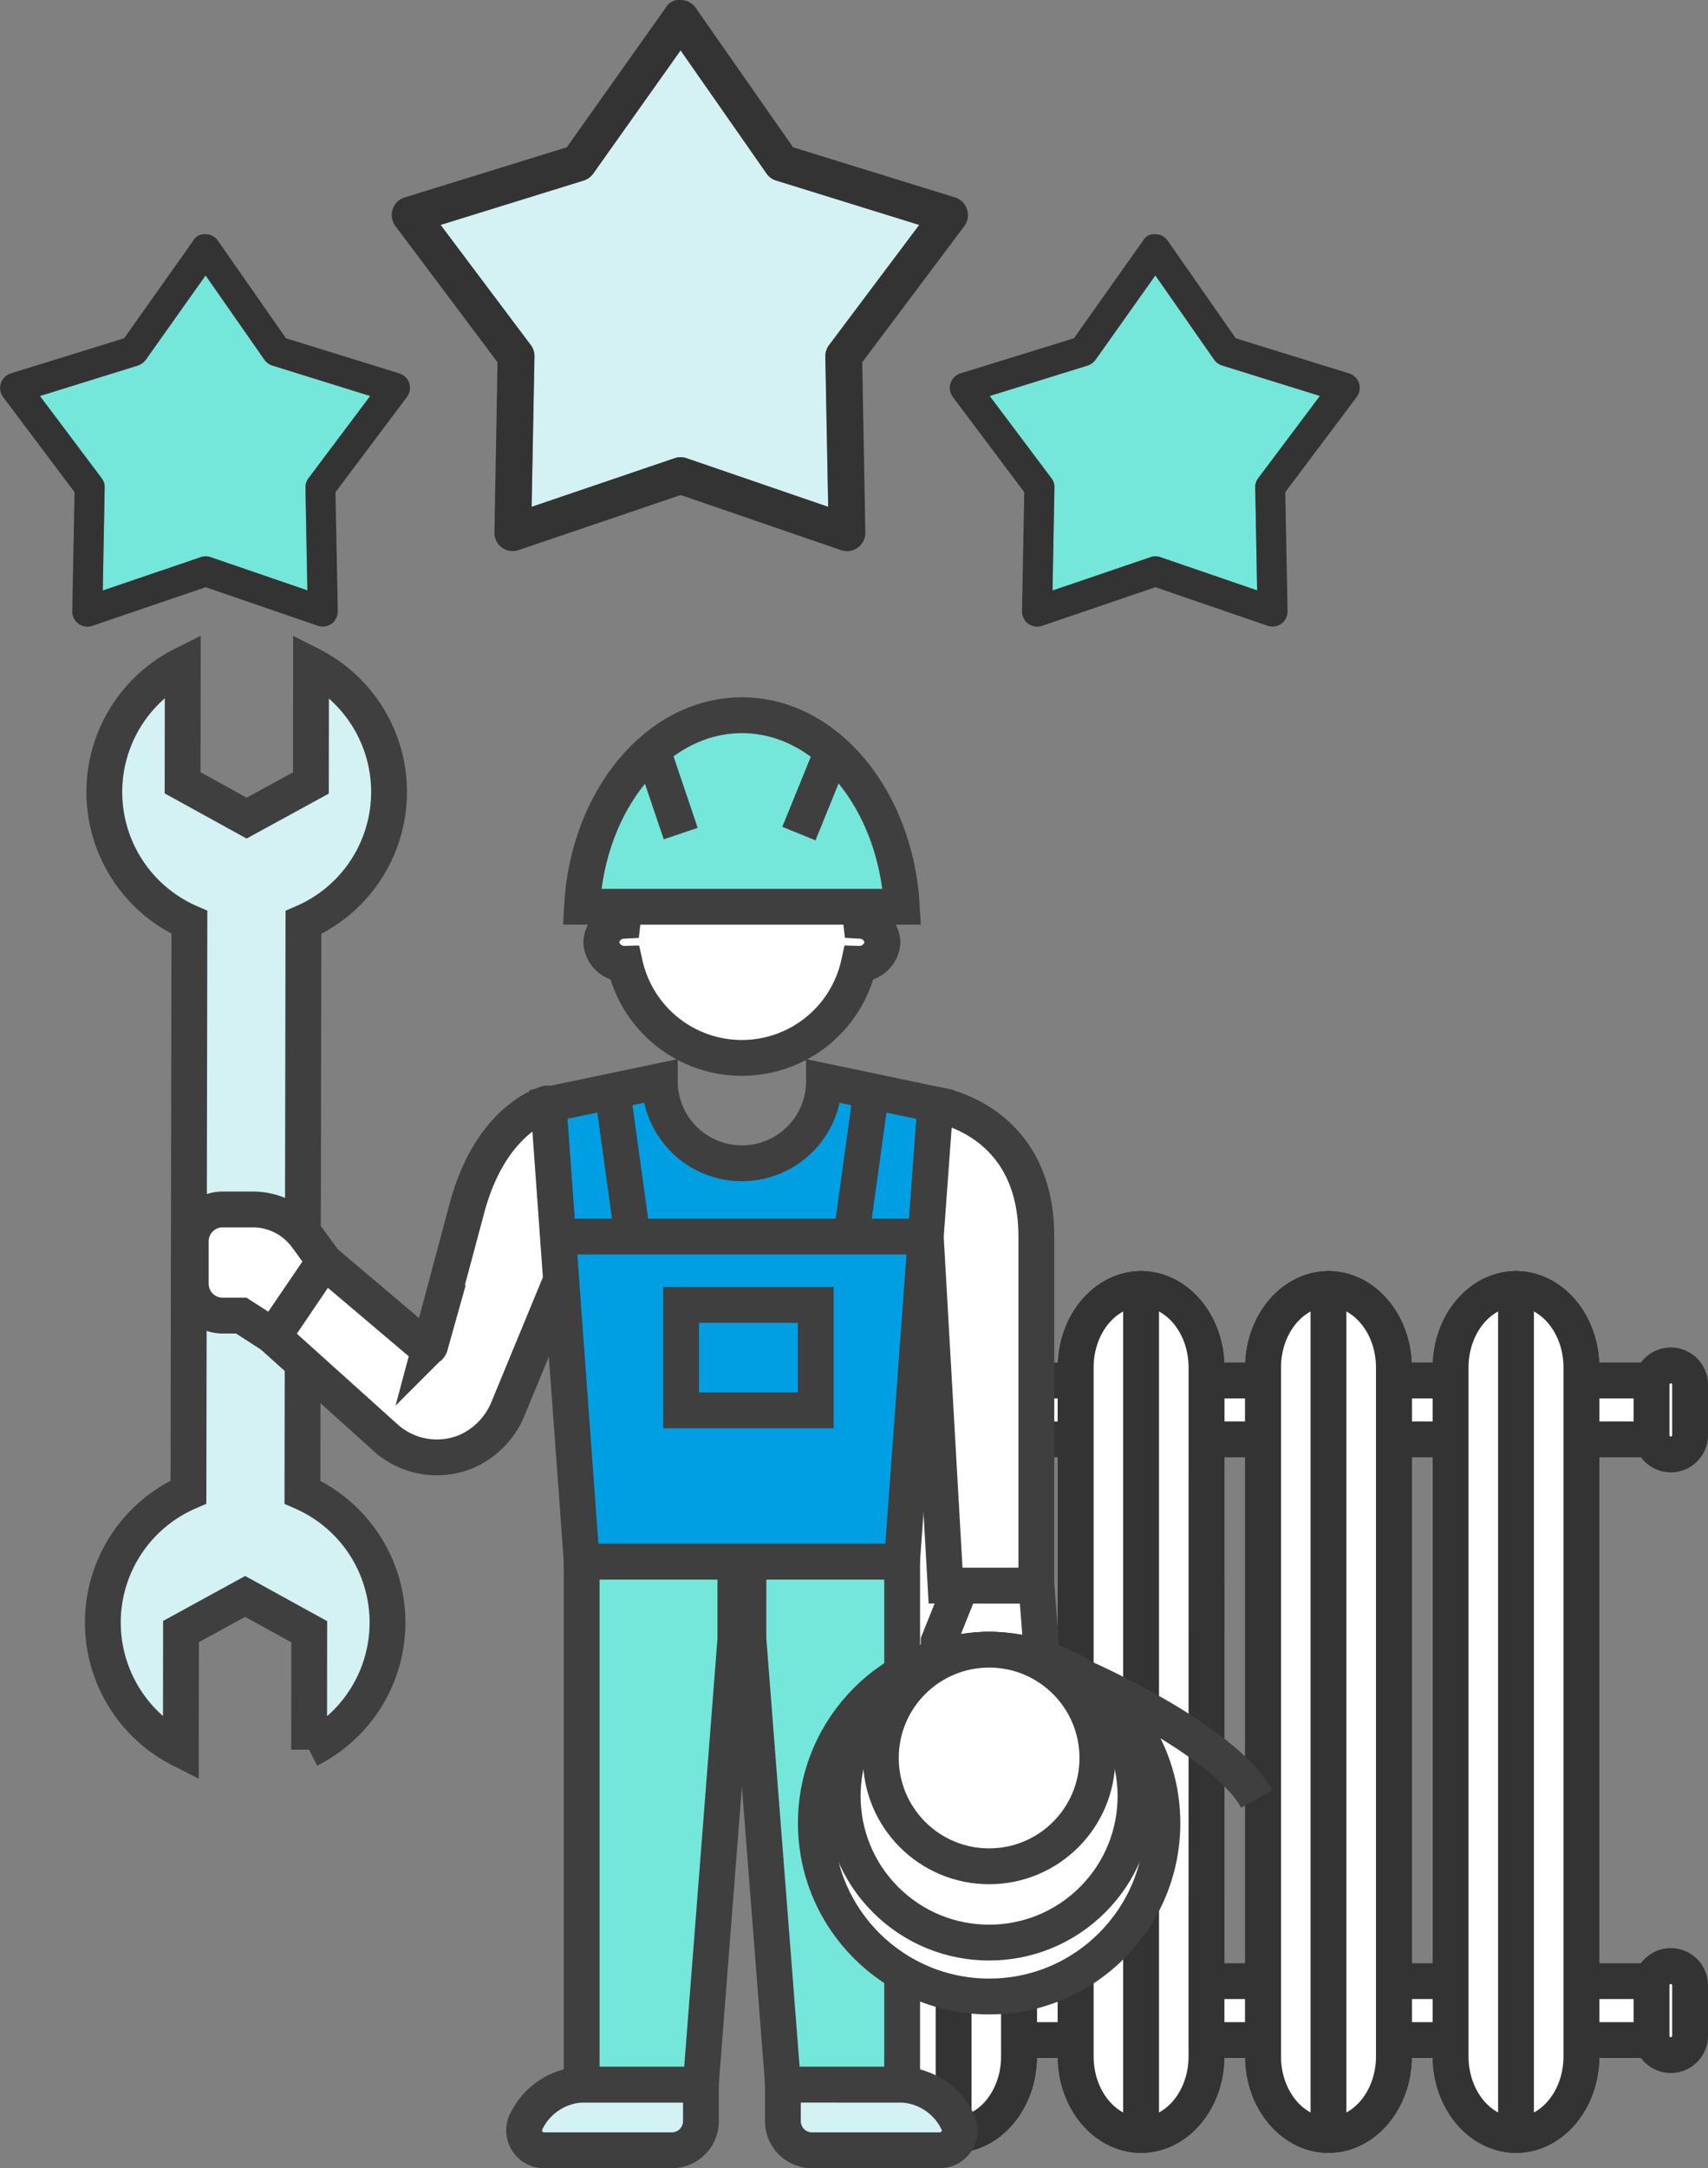 <svg xmlns="http://www.w3.org/2000/svg" width="95.357" height="121" viewBox="0 0 95.357 121">
  <rect x="0" y="0" width="95.357" height="121" fill="#808080" stroke="none"/>
  <g id="Work_Is_Completed" data-name="Work Is Completed" transform="translate(-22.721 -5.8)">
    <g id="Group_101" data-name="Group 101" transform="translate(69.149 77.727)">
      <rect id="Rectangle_29" data-name="Rectangle 29" width="46.853" height="3.288" transform="translate(0 38.634)" fill="#fff" stroke="#333" stroke-linecap="round" stroke-linejoin="round" stroke-width="2"/>
      <path id="Path_65" data-name="Path 65" d="M145.516,155.609h0a1.08,1.08,0,0,1-1.076-1.076v-2.818a1.08,1.08,0,0,1,1.076-1.076h0a1.08,1.08,0,0,1,1.076,1.076v2.818A1.08,1.08,0,0,1,145.516,155.609Z" transform="translate(-98.663 -112.847)" fill="#fff" stroke="#333" stroke-linecap="round" stroke-linejoin="round" stroke-width="2"/>
      <rect id="Rectangle_30" data-name="Rectangle 30" width="46.853" height="3.288" transform="translate(0 5.113)" fill="#fff" stroke="#333" stroke-linecap="round" stroke-linejoin="round" stroke-width="2"/>
      <g id="Group_94" data-name="Group 94" transform="translate(3.159 0.008)">
        <g id="Group_93" data-name="Group 93">
          <path id="Path_66" data-name="Path 66" d="M95.483,143.591c0,2.409-1.644,4.379-3.651,4.379S88.18,146,88.18,143.591V105.139c0-2.409,1.644-4.379,3.651-4.379s3.651,1.97,3.651,4.379Z" transform="translate(-88.18 -100.76)" fill="#fff" stroke="#333" stroke-linecap="round" stroke-linejoin="round" stroke-width="2"/>
          <path id="Path_67" data-name="Path 67" d="M95.483,143.591c0,2.409-1.644,4.379-3.651,4.379S88.18,146,88.18,143.591V105.139c0-2.409,1.644-4.379,3.651-4.379s3.651,1.97,3.651,4.379Z" transform="translate(-88.18 -100.76)" fill="#fff" stroke="#333" stroke-linecap="round" stroke-linejoin="round" stroke-width="2"/>
        </g>
      </g>
      <g id="Group_96" data-name="Group 96" transform="translate(13.628 0.008)">
        <g id="Group_95" data-name="Group 95">
          <path id="Path_68" data-name="Path 68" d="M109.3,143.591c0,2.409-1.644,4.379-3.651,4.379S102,146,102,143.591V105.139c0-2.409,1.644-4.379,3.651-4.379s3.651,1.97,3.651,4.379Z" transform="translate(-102 -100.76)" fill="#fff" stroke="#333" stroke-linecap="round" stroke-linejoin="round" stroke-width="2"/>
          <path id="Path_69" data-name="Path 69" d="M109.3,143.591c0,2.409-1.644,4.379-3.651,4.379S102,146,102,143.591V105.139c0-2.409,1.644-4.379,3.651-4.379s3.651,1.97,3.651,4.379Z" transform="translate(-102 -100.76)" fill="#fff" stroke="#333" stroke-linecap="round" stroke-linejoin="round" stroke-width="2"/>
        </g>
      </g>
      <g id="Group_98" data-name="Group 98" transform="translate(24.089 0.008)">
        <g id="Group_97" data-name="Group 97">
          <path id="Path_70" data-name="Path 70" d="M123.113,143.591c0,2.409-1.644,4.379-3.651,4.379s-3.651-1.97-3.651-4.379V105.139c0-2.409,1.644-4.379,3.651-4.379s3.651,1.97,3.651,4.379Z" transform="translate(-115.81 -100.76)" fill="#fff" stroke="#333" stroke-linecap="round" stroke-linejoin="round" stroke-width="2"/>
          <path id="Path_71" data-name="Path 71" d="M123.113,143.591c0,2.409-1.644,4.379-3.651,4.379s-3.651-1.97-3.651-4.379V105.139c0-2.409,1.644-4.379,3.651-4.379s3.651,1.97,3.651,4.379Z" transform="translate(-115.81 -100.76)" fill="#fff" stroke="#333" stroke-linecap="round" stroke-linejoin="round" stroke-width="2"/>
        </g>
      </g>
      <g id="Group_100" data-name="Group 100" transform="translate(34.558 0.008)">
        <g id="Group_99" data-name="Group 99">
          <path id="Path_72" data-name="Path 72" d="M136.933,143.591c0,2.409-1.644,4.379-3.651,4.379s-3.651-1.97-3.651-4.379V105.139c0-2.409,1.644-4.379,3.651-4.379s3.651,1.97,3.651,4.379Z" transform="translate(-129.63 -100.76)" fill="#fff" stroke="#333" stroke-linecap="round" stroke-linejoin="round" stroke-width="2"/>
          <path id="Path_73" data-name="Path 73" d="M136.933,143.591c0,2.409-1.644,4.379-3.651,4.379s-3.651-1.97-3.651-4.379V105.139c0-2.409,1.644-4.379,3.651-4.379s3.651,1.97,3.651,4.379Z" transform="translate(-129.63 -100.76)" fill="#fff" stroke="#333" stroke-linecap="round" stroke-linejoin="round" stroke-width="2"/>
        </g>
      </g>
      <path id="Path_74" data-name="Path 74" d="M145.516,111.359h0a1.08,1.08,0,0,1-1.076-1.076v-2.818a1.08,1.08,0,0,1,1.076-1.076h0a1.08,1.08,0,0,1,1.076,1.076v2.818A1.075,1.075,0,0,1,145.516,111.359Z" transform="translate(-98.663 -102.118)" fill="#fff" stroke="#333" stroke-linecap="round" stroke-linejoin="round" stroke-width="2"/>
      <line id="Line_31" data-name="Line 31" y2="47.224" transform="translate(38.21)" fill="#fff" stroke="#333" stroke-linecap="round" stroke-linejoin="round" stroke-width="2"/>
      <line id="Line_32" data-name="Line 32" y2="47.224" transform="translate(27.741)" fill="#fff" stroke="#333" stroke-linecap="round" stroke-linejoin="round" stroke-width="2"/>
      <line id="Line_33" data-name="Line 33" y2="47.224" transform="translate(17.279)" fill="#fff" stroke="#333" stroke-linecap="round" stroke-linejoin="round" stroke-width="2"/>
      <line id="Line_34" data-name="Line 34" y2="47.224" transform="translate(6.81)" fill="#fff" stroke="#333" stroke-linecap="round" stroke-linejoin="round" stroke-width="2"/>
    </g>
    <g id="Group_108" data-name="Group 108" transform="translate(28.462 42.904)">
      <g id="Group_102" data-name="Group 102" transform="translate(23.521 50.05)">
        <path id="Path_75" data-name="Path 75" d="M71.213,159.37H64.562a3.66,3.66,0,0,0-3.136,2.151,1.112,1.112,0,0,0,1.038,1.515h7.128a1.626,1.626,0,0,0,1.629-1.629V159.37Z" transform="translate(-61.35 -130.19)" fill="#d4f1f4" stroke="#3f3f3f" stroke-width="2"/>
        <path id="Path_76" data-name="Path 76" d="M65.59,150.03V120.85h8.583v4.325L72.241,150.03Z" transform="translate(-62.378 -120.85)" fill="#75e6da" stroke="#3f3f3f" stroke-width="2"/>
        <path id="Path_77" data-name="Path 77" d="M80.428,159.37h6.651a3.66,3.66,0,0,1,3.136,2.151,1.112,1.112,0,0,1-1.038,1.515H82.049a1.626,1.626,0,0,1-1.629-1.629V159.37Z" transform="translate(-65.974 -130.19)" fill="#d4f1f4" stroke="#3f3f3f" stroke-width="2"/>
        <path id="Path_78" data-name="Path 78" d="M86.463,150.03V120.85H77.88v4.325l1.932,24.854Z" transform="translate(-65.358 -120.85)" fill="#75e6da" stroke="#3f3f3f" stroke-width="2"/>
      </g>
      <path id="Path_79" data-name="Path 79" d="M82.736,72.938a1.274,1.274,0,0,0-1.2-1.2,6.695,6.695,0,0,0-13.3,0,1.268,1.268,0,0,0-1.2,1.2,1.285,1.285,0,0,0,1.318,1.2,6.686,6.686,0,0,0,13.06,0A1.29,1.29,0,0,0,82.736,72.938Z" transform="translate(-39.208 -57.454)" fill="#fff" stroke="#3f3f3f" stroke-width="2"/>
      <path id="Path_80" data-name="Path 80" d="M83.473,69.179c-.333-5.969-4.2-10.689-8.931-10.689s-8.606,4.719-8.931,10.689Z" transform="translate(-38.862 -55.68)" fill="#75e6da" stroke="#3f3f3f" stroke-width="2"/>
      <g id="Group_103" data-name="Group 103" transform="translate(30.665 4.689)">
        <line id="Line_35" data-name="Line 35" x2="1.598" y2="4.727" fill="none" stroke="#3f3f3f" stroke-width="2"/>
        <line id="Line_36" data-name="Line 36" x1="1.833" y2="4.507" transform="translate(8.196 0.22)" fill="none" stroke="#3f3f3f" stroke-width="2"/>
      </g>
      <path id="Path_81" data-name="Path 81" d="M78.525,85.45a4.583,4.583,0,0,1-9.166,0l-6.219,1.3L65,112.259H82.881l1.864-25.506Z" transform="translate(-38.263 -62.217)" fill="#009fe3" stroke="#3f3f3f" stroke-width="2"/>
      <line id="Line_37" data-name="Line 37" x2="20.529" transform="translate(25.415 31.907)" fill="#fff" stroke="#3f3f3f" stroke-width="2"/>
      <g id="Group_104" data-name="Group 104" transform="translate(28.453 23.794)">
        <line id="Line_38" data-name="Line 38" x2="1.121" y2="8.113" fill="none" stroke="#3f3f3f" stroke-width="2"/>
        <line id="Line_39" data-name="Line 39" x1="1.121" y2="8.113" transform="translate(13.332)" fill="none" stroke="#3f3f3f" stroke-width="2"/>
      </g>
      <rect id="Rectangle_31" data-name="Rectangle 31" width="7.515" height="5.886" transform="translate(32.286 35.717)" fill="none" stroke="#3f3f3f" stroke-width="2"/>
      <g id="Group_105" data-name="Group 105" transform="translate(45.944 24.536)">
        <path id="Path_82" data-name="Path 82" d="M93.15,122.618l-1.25,3.113v.742a1.694,1.694,0,0,0,1.7,1.7h2.348a1.7,1.7,0,0,0,1.7-1.826l-.288-3.735h-4.2Z" transform="translate(-91.18 -95.763)" fill="#fff" stroke="#3f3f3f" stroke-width="2"/>
        <path id="Path_83" data-name="Path 83" d="M97.124,94.541h0c0-6.636-5.636-7.371-5.636-7.371l-.538,7.371,1.106,19.476h5.068Z" transform="translate(-90.95 -87.17)" fill="#fff" stroke="#3f3f3f" stroke-width="2"/>
      </g>
      <g id="Group_107" data-name="Group 107" transform="translate(37.92 51.573)">
        <g id="Group_106" data-name="Group 106" transform="translate(0 0)">
          <circle id="Ellipse_22" data-name="Ellipse 22" cx="9.674" cy="9.674" r="9.674" transform="translate(1.888 3.393)" fill="#fff" stroke="#3f3f3f" stroke-width="2"/>
          <circle id="Ellipse_23" data-name="Ellipse 23" cx="8.174" cy="8.174" r="8.174" transform="translate(0 11.559) rotate(-45)" fill="#fff" stroke="#3f3f3f" stroke-width="2"/>
          <circle id="Ellipse_24" data-name="Ellipse 24" cx="6.045" cy="6.045" r="6.045" transform="translate(5.516 3.385)" fill="#fff" stroke="#3f3f3f" stroke-width="2"/>
        </g>
        <path id="Path_84" data-name="Path 84" d="M102.53,129.37s7.856,3.432,9.712,6.787" transform="translate(-85.734 -124.439)" fill="none" stroke="#3f3f3f" stroke-width="2"/>
      </g>
      <path id="Path_85" data-name="Path 85" d="M38.33,63.332l-3.576-1.97.008-6.583a7.942,7.942,0,0,0,.371,14.37l-.053,31.793a7.941,7.941,0,0,0-.424,14.37l.008-6.583,3.583-1.962,3.576,1.97-.008,6.583a7.942,7.942,0,0,0-.371-14.37L41.5,69.158a7.941,7.941,0,0,0,.424-14.37l-.008,6.583Z" transform="translate(-30.3 -54.78)" fill="#d4f1f4" stroke="#3f3f3f" stroke-width="2"/>
      <path id="Path_86" data-name="Path 86" d="M44.242,97.794l-1-1.371A3.71,3.71,0,0,0,40.249,94.9H38.56a1.778,1.778,0,0,0-1.78,1.78v2.363a1.778,1.778,0,0,0,1.78,1.78H39.6l1.788,1.151Z" transform="translate(-31.871 -64.508)" fill="#fff" stroke="#3f3f3f" stroke-width="2"/>
      <path id="Path_87" data-name="Path 87" d="M58.223,87.159a.067.067,0,0,0-.091-.061c-.515.159-3.265,1.22-4.492,5.962l-2.023,7.553a.155.155,0,0,1-.25.076L45.708,95.9l-2.848,4.2,6.272,5.644a4.277,4.277,0,0,0,4.5.773,4.443,4.443,0,0,0,2.356-2.447l2.939-7.113Z" transform="translate(-33.345 -62.615)" fill="#fff" stroke="#3f3f3f" stroke-width="2"/>
    </g>
    <g id="Group_110" data-name="Group 110" transform="translate(22.721 5.8)">
      <g id="XMLID_3_">
        <g id="Group_109" data-name="Group 109">
          <path id="Path_88" data-name="Path 88" d="M114.1,32.817l-3.447,4.591a.814.814,0,0,0-.167.523l.106,5.734-5.409-1.856a.818.818,0,0,0-.538,0l-5.477,1.864.106-5.742a.814.814,0,0,0-.167-.523L95.66,32.817l5.469-1.7a.933.933,0,0,0,.439-.318l3.341-4.712,3.28,4.7a.866.866,0,0,0,.439.326Z" transform="translate(-40.407 -10.72)" fill="#75e6da"/>
          <path id="Path_89" data-name="Path 89" d="M109.939,36.67l3.447-4.591-5.469-1.7a.866.866,0,0,1-.439-.326l-3.28-4.7-3.341,4.712a.933.933,0,0,1-.439.318l-5.469,1.7,3.447,4.591a.814.814,0,0,1,.167.523l-.106,5.742,5.477-1.864a.818.818,0,0,1,.538,0l5.409,1.856-.106-5.734A.814.814,0,0,1,109.939,36.67Zm-13.06.78-3.992-5.318a.839.839,0,0,1-.121-.765.851.851,0,0,1,.545-.545l6.341-1.962,3.863-5.454a.7.7,0,0,1,.621-.356c.023,0,.045.008.068.008a.814.814,0,0,1,.682.356l3.8,5.447,6.333,1.962a.879.879,0,0,1,.553.545.864.864,0,0,1-.129.765l-3.992,5.318.129,6.651a.851.851,0,0,1-.348.689.839.839,0,0,1-.765.114L104.2,42.753l-6.333,2.159a.839.839,0,0,1-.765-.121.851.851,0,0,1-.348-.689Z" transform="translate(-39.695 -9.983)" fill="#333"/>
          <path id="Path_90" data-name="Path 90" d="M81.916,19.252l-5.038,6.712a1.015,1.015,0,0,0-.2.636l.159,8.386-7.9-2.712a1.033,1.033,0,0,0-.659-.008l-8,2.72.159-8.386a1.015,1.015,0,0,0-.2-.636L55.19,19.252l7.992-2.477a1.014,1.014,0,0,0,.53-.386L68.591,9.51l4.8,6.871a1.006,1.006,0,0,0,.538.394Z" transform="translate(-30.594 -6.7)" fill="#d4f1f4"/>
          <path id="Path_91" data-name="Path 91" d="M76.007,25.064l5.038-6.712-7.992-2.477a1.006,1.006,0,0,1-.538-.394L67.72,8.61l-4.878,6.878a1.014,1.014,0,0,1-.53.386l-7.992,2.477,5.038,6.712a1.015,1.015,0,0,1,.2.636L59.4,34.086l8-2.72a1.033,1.033,0,0,1,.659.008l7.9,2.712L75.8,25.7A1.015,1.015,0,0,1,76.007,25.064ZM57.5,26.018l-5.7-7.6a1.053,1.053,0,0,1-.159-.932,1.039,1.039,0,0,1,.674-.667l9.052-2.8,5.522-7.787a.826.826,0,0,1,.75-.432h.091a1.017,1.017,0,0,1,.833.439L74,14.019l9.045,2.8a1.012,1.012,0,0,1,.667.667,1.027,1.027,0,0,1-.151.932l-5.7,7.6.174,9.492a1.024,1.024,0,0,1-1.356.992l-8.954-3.076L58.675,36.5a1.021,1.021,0,0,1-1.348-.992Z" transform="translate(-29.723 -5.8)" fill="#333"/>
          <path id="Path_92" data-name="Path 92" d="M44.1,32.817l-3.447,4.591a.814.814,0,0,0-.167.523l.106,5.734-5.409-1.856a.818.818,0,0,0-.538,0l-5.477,1.864.106-5.742a.814.814,0,0,0-.167-.523L25.66,32.817l5.469-1.7a.933.933,0,0,0,.439-.318l3.341-4.712,3.28,4.7a.866.866,0,0,0,.439.326Z" transform="translate(-23.434 -10.72)" fill="#75e6da"/>
          <path id="Path_93" data-name="Path 93" d="M29.652,28.86l3.863-5.454a.7.7,0,0,1,.621-.356c.023,0,.045.008.068.008a.814.814,0,0,1,.682.356l3.8,5.447,6.333,1.962a.879.879,0,0,1,.553.545.864.864,0,0,1-.129.765l-3.992,5.318.129,6.651a.851.851,0,0,1-.348.689.839.839,0,0,1-.765.114L34.2,42.753l-6.333,2.159a.839.839,0,0,1-.765-.121.851.851,0,0,1-.348-.689l.129-6.651-3.992-5.318a.839.839,0,0,1-.121-.765.851.851,0,0,1,.545-.545ZM34.2,25.353l-3.341,4.712a.933.933,0,0,1-.439.318l-5.469,1.7,3.447,4.591a.814.814,0,0,1,.167.523l-.106,5.742,5.477-1.864a.818.818,0,0,1,.538,0l5.409,1.856-.106-5.734a.814.814,0,0,1,.167-.523l3.447-4.591-5.469-1.7a.866.866,0,0,1-.439-.326Z" transform="translate(-22.721 -9.983)" fill="#333"/>
        </g>
      </g>
    </g>
  </g>
</svg>
